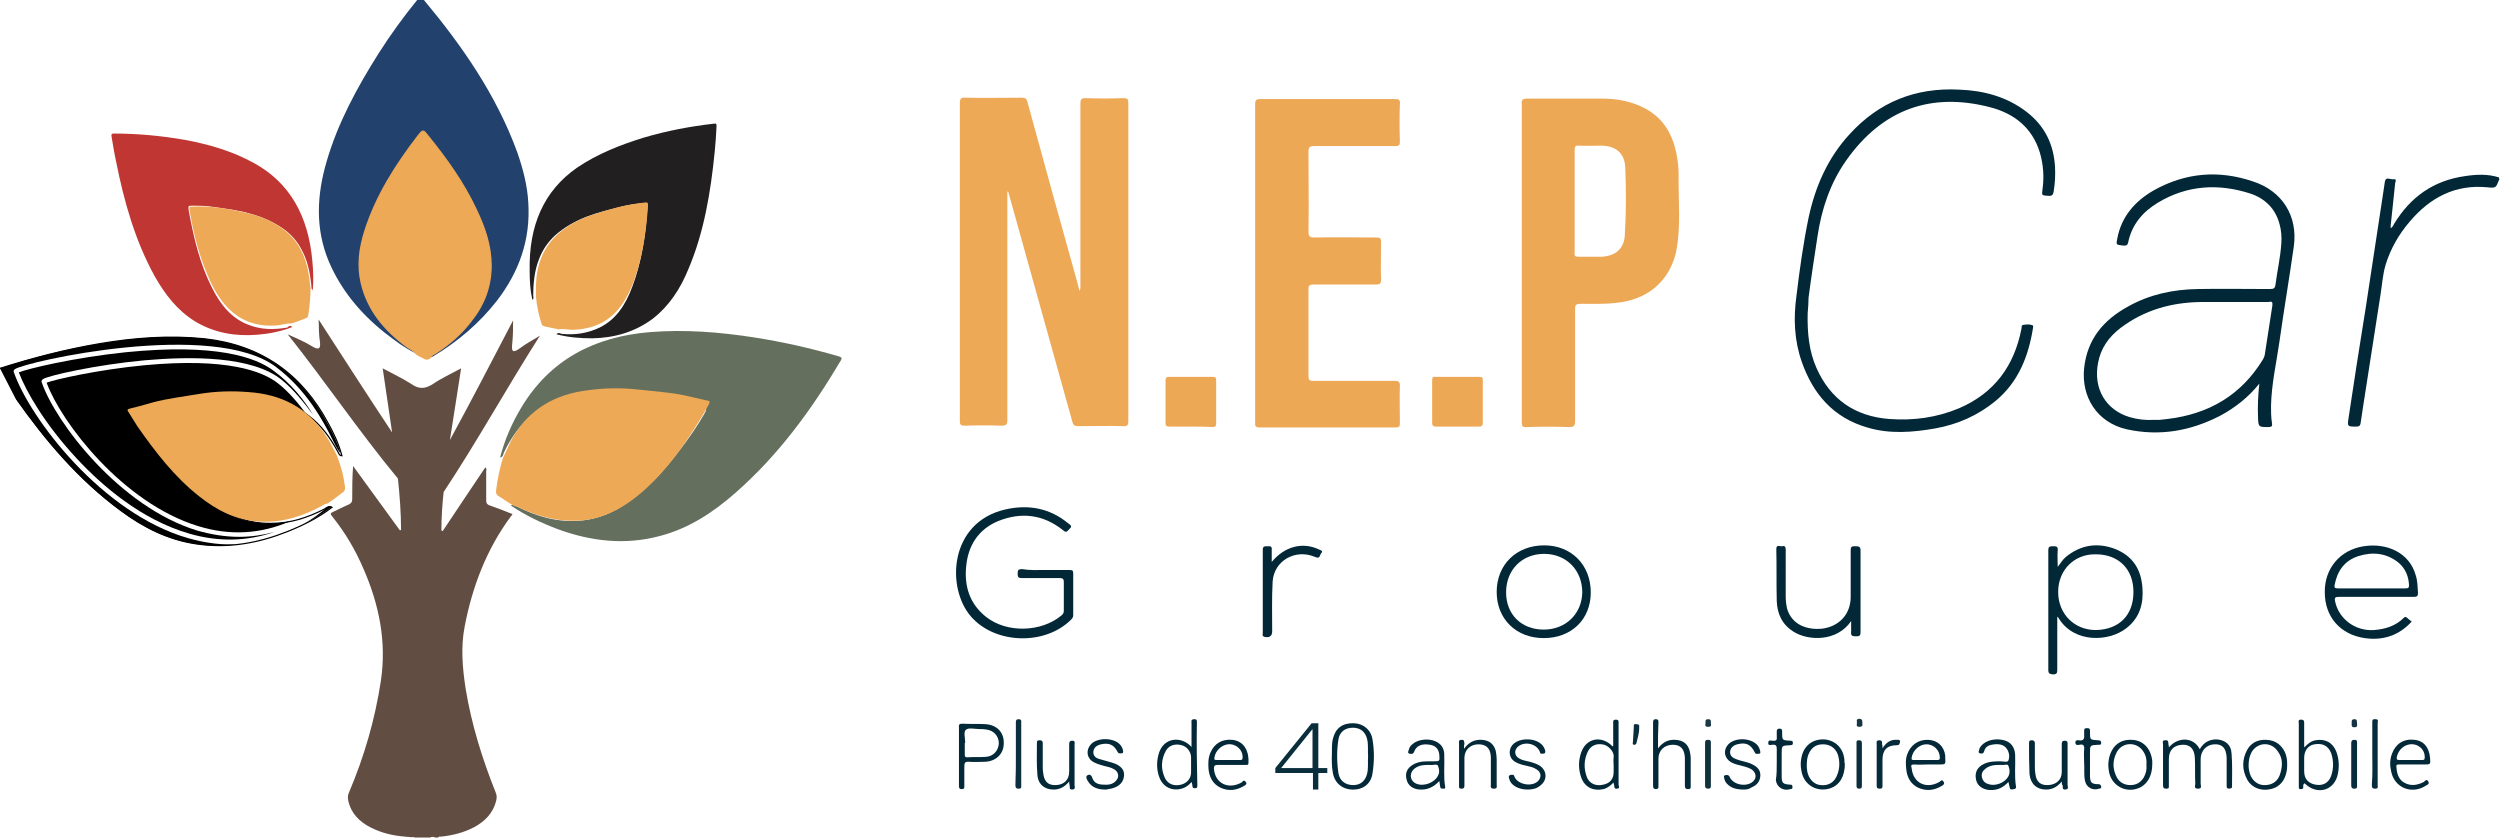 <?xml version="1.0" encoding="utf-8"?>
<!-- Generator: Adobe Illustrator 28.2.0, SVG Export Plug-In . SVG Version: 6.00 Build 0)  -->
<svg version="1.1" id="Calque_1" xmlns="http://www.w3.org/2000/svg" xmlns:xlink="http://www.w3.org/1999/xlink" x="0px" y="0px"
	 viewBox="0 0 557.9 187.2" style="enable-background:new 0 0 557.9 187.2;" xml:space="preserve">
<style type="text/css">
	.st0{fill:#624D42;}
	.st1{fill:none;stroke:#000000;stroke-width:0.273;stroke-miterlimit:10;}
	.st2{fill:#22426D;}
	.st3{fill:#656F5E;}
	.st4{fill:#EDA956;}
	.st5{fill:none;stroke:#EDA956;stroke-width:0.273;stroke-miterlimit:10;}
	.st6{fill:#C03633;}
	.st7{fill:#221F20;}
	.st8{fill:#022838;}
	.st9{fill:#EDA856;}
	.st10{fill:#032838;}
	.st11{fill:#0D2E3D;}
	.st12{fill:#072C3B;}
	.st13{fill:#062B3A;}
	.st14{fill:#11313D;}
	.st15{fill:#0A2E3B;}
	.st16{fill:#153443;}
	.st17{fill:#173642;}
	.st18{fill:#1A3845;}
</style>
<path class="st0" d="M134.2,60.8"/>
<path class="st1" d="M0,82.2c7.3-2.3,14.6-4.2,22.2-5.5c7.7-1.3,15.5-1.9,23.4-1.1c12.8,1.4,21.8,8,27.6,18.8
	c1.3,2.3,2.4,4.7,3.1,7.3c-0.6,0-0.7-0.6-0.9-0.9c-1.7-3.1-3.7-5.9-6.5-8c-2.3-1.7-4.9-3-7.7-3.6c-3.8-0.8-7.7-0.9-11.6-0.6
	c-3.9,0.3-7.8,1.2-11.6,1.9c-2.4,0.4-4.7,1.2-7,1.9c-1.1,0.3-1.1,0.5-0.5,1.4c4.2,6.4,8.9,12.4,15.1,17.3c4.3,3.4,9.1,5.8,14.9,5.7
	c4.3,0,8.2-1.3,11.9-3.2c0.5-0.3,1-0.8,1.7-0.4c-3,2.3-6.4,4-9.9,5.4c-6.5,2.6-13.2,3.8-20.2,2.8c-6.4-0.9-11.9-3.7-16.9-7.4
	c-9.4-6.9-16.8-15.7-23.4-25"/>
<path class="st2" d="M94.6,0c8.6,10.3,16.2,21.3,20.8,33.9c1.3,3.7,2.3,7.5,2.5,11.4c0.5,8.1-2,15.3-7,21.8
	c-3.9,5-8.7,9.1-14.2,12.4c-0.2,0.1-0.5,0.2-0.7,0.3c-0.1-0.8,0.7-0.9,1.1-1.2c3.7-2.4,6.8-5.3,9.1-9c3.2-5.1,3.7-10.4,2.2-16.1
	c-1.7-6.2-4.9-11.7-8.6-17c-1.5-2.2-3.1-4.3-4.9-6.4c-0.5-0.5-0.7-0.6-1.2,0c-5.1,6.6-9.6,13.6-12.1,21.5c-1.5,4.7-1.8,9.4,0,14.1
	c1.4,3.7,3.8,6.8,6.9,9.5c1.2,1,2.4,2,3.7,2.8c0.3,0.2,0.7,0.3,0.5,0.8c-2.5-1.2-4.7-2.9-6.9-4.6c-5.4-4.3-9.7-9.5-12.4-15.8
	c-3.1-7.4-2.7-14.9-0.5-22.4c2.5-8.6,6.8-16.5,11.6-24.1c2.6-4.1,5.5-8.1,8.6-11.9"/>
<path class="st3" d="M111.6,102.1c1-3.9,2.6-7.6,4.7-11.1c6.4-10.7,16.3-15.9,28.9-16.9c7.7-0.6,15.4,0,23.1,1.2
	c6.4,1,12.6,2.4,18.8,4.2c0.7,0.2,0.9,0.4,0.5,1c-6.4,10.8-13.8,21-23.5,29.5c-4.9,4.3-10.3,7.9-16.8,9.6
	c-7.8,2.1-15.4,1.2-22.8-1.5c-3.7-1.4-7.3-3.1-10.5-5.3c0.5-0.3,0.9,0,1.3,0.2c3,1.5,6.2,2.7,9.6,3.1c5,0.6,9.6-0.4,13.8-3.1
	c5.3-3.3,9.4-7.8,13.1-12.7c2-2.6,3.8-5.2,5.4-8c0.6-1.1,0.6-1.1-0.7-1.5c-4.1-1.2-8.4-1.9-12.6-2.5c-3.6-0.5-7.2-0.8-10.8-0.6
	c-5.1,0.2-9.9,1.4-14,4.6c-3,2.4-5.1,5.4-6.7,8.8C112.3,101.4,112.3,102,111.6,102.1"/>
<path class="st4" d="M92.8,78.9c-0.5-0.7-1.3-1-2-1.5c-5-3.7-8.8-8.2-10.2-14.3c-0.9-3.9-0.4-7.7,0.8-11.5
	c2.5-7.9,6.9-14.8,11.9-21.3c1.1-1.4,1.1-1.4,2.2,0c4.2,5.2,8,10.5,10.8,16.5c1.9,4,3.3,8,3.3,12.5c0,4.7-1.6,8.8-4.5,12.4
	c-2.2,2.9-4.9,5.2-8,7.2c-0.3,0.2-0.8,0.3-1,0.8c-0.5,0.6-1.1,0.5-1.7,0.1C93.8,79.5,93.3,79.3,92.8,78.9"/>
<path class="st5" d="M92.8,78.9c-0.5-0.7-1.3-1-2-1.5c-5-3.7-8.8-8.2-10.2-14.3c-0.9-3.9-0.4-7.7,0.8-11.5
	c2.5-7.9,6.9-14.8,11.9-21.3c1.1-1.4,1.1-1.4,2.2,0c4.2,5.2,8,10.5,10.8,16.5c1.9,4,3.3,8,3.3,12.5c0,4.7-1.6,8.8-4.5,12.4
	c-2.2,2.9-4.9,5.2-8,7.2c-0.3,0.2-0.8,0.3-1,0.8c-0.5,0.6-1.1,0.5-1.7,0.1C93.8,79.5,93.3,79.3,92.8,78.9z"/>
<path class="st4" d="M112.2,102.3c0.8-1.6,1.4-3.2,2.3-4.8c3.7-6.2,9.3-9.5,16.6-10.4c3.6-0.5,7.3-0.6,11-0.2
	c3.5,0.4,7.1,0.6,10.5,1.3c1.8,0.4,3.5,0.8,5.3,1.2c0.7,0.1,0.4,0.5,0.3,0.8c-0.6,1.1-1.2,2.2-1.9,3.3c-3.6,5.9-7.6,11.6-13,16.3
	c-3.8,3.3-8,5.7-13.1,6.3c-5.1,0.5-9.8-0.7-14.3-2.8c-0.3-0.2-0.6-0.4-1-0.3c-1.3-0.7-2.5-1.6-3.8-2.4c-0.4-0.3-0.4-0.6-0.4-1.1
	C111,107,111.5,104.6,112.2,102.3"/>
<path class="st6" d="M65.2,73c-2.6,1-5.2,1.5-7.8,1.7c-4.9,0.4-9.6-0.4-13.9-3c-3.9-2.4-6.7-6-9-10.1c-4.3-7.8-6.8-16.5-8.6-25.6
	c-0.4-1.8-0.7-3.7-1-5.5c-0.1-0.5,0-0.7,0.5-0.7c5.3,0,10.6,0.5,15.8,1.4c5.4,1,10.6,2.5,15.5,5.2c8,4.4,12.1,11.8,13,21.8
	c0.2,2.1,0.3,4.3,0.1,6.5c-0.4-0.2-0.3-0.6-0.3-0.9c-0.3-2.8-0.8-5.5-2.1-7.9c-1-2-2.4-3.6-4.1-4.8c-2.3-1.6-4.8-2.7-7.4-3.4
	c-2.6-0.8-5.4-1.1-8.1-1.5c-1.7-0.3-3.4-0.3-5-0.3c-0.8,0-0.8,0.1-0.7,1c1.1,6.1,2.5,12,5.2,17.3c1.9,3.8,4.4,6.9,8.2,8.3
	c2.8,1.1,5.6,1.1,8.6,0.6C64.4,72.8,64.9,72.5,65.2,73"/>
<path class="st4" d="M65,72.2c-1-0.1-2,0.3-3,0.4c-4.6,0.4-8.6-0.9-11.8-4.6c-1.7-2-3-4.4-4-6.9c-1.9-4.5-3.1-9.3-3.9-14.2
	c-0.1-0.6-0.1-0.8,0.6-0.8C47,45.9,51,46.6,55,47.5c3,0.7,5.8,1.8,8.3,3.7c3.3,2.5,5.1,6.2,5.7,10.7c0.1,0.8,0.2,1.6,0.3,2.4
	c0,2-0.2,4-0.5,6c-0.1,0.4-0.2,0.6-0.5,0.7C67.2,71.4,66.1,71.9,65,72.2"/>
<path class="st7" d="M124.2,74.6c2.7,0.7,5.3,0.9,8,0.9c4.9-0.1,9.5-1.4,13.5-4.4c3.6-2.8,6.1-6.6,7.9-11c3.5-8.2,5-17.2,5.9-26.3
	c0.2-1.8,0.3-3.7,0.4-5.6c0-0.5,0-0.7-0.6-0.6c-5.3,0.6-10.5,1.6-15.6,3.1c-5.2,1.6-10.3,3.6-14.9,6.7c-7.5,5.2-10.8,13-10.6,23
	c0,2.2,0.1,4.3,0.6,6.5c0.4-0.2,0.2-0.6,0.2-1c0-2.8,0.3-5.6,1.3-8.1c0.8-2.1,2-3.8,3.5-5.2c2.1-1.9,4.5-3.2,7-4.2
	c2.6-1,5.2-1.6,7.9-2.3c1.6-0.4,3.3-0.6,5-0.8c0.8-0.1,0.8,0,0.8,0.9c-0.4,6.2-1.3,12.2-3.4,17.8c-1.5,4-3.6,7.3-7.3,9.1
	c-2.7,1.3-5.5,1.7-8.5,1.4C125,74.4,124.5,74.1,124.2,74.6"/>
<path class="st4" d="M124.7,73.5c1-0.2,2,0.1,3,0.1c4.6-0.1,8.5-1.8,11.2-5.8c1.5-2.2,2.5-4.7,3.3-7.3c1.4-4.7,2.1-9.6,2.4-14.6
	c0-0.6,0-0.8-0.7-0.7c-4.1,0.4-8,1.5-11.9,2.8c-2.9,1-5.6,2.4-7.9,4.6c-3,2.9-4.4,6.7-4.5,11.2c0,0.8,0,1.6,0,2.4
	c0.2,2,0.6,4,1.2,5.9c0.1,0.3,0.2,0.6,0.6,0.7C122.4,73,123.5,73.3,124.7,73.5"/>
<path class="st0" d="M113.8,114.5c-1.5-0.6-3-1.2-4.5-1.7c-0.6-0.2-0.8-0.5-0.8-1.1c0-2.2,0-4.3,0-6.5c0-0.3,0.2-0.6-0.2-0.9
	c-3.2,4.8-6.4,9.5-9.5,14.2c-0.1,0-0.2-0.1-0.3-0.1c0-2.9,0.2-5.8,0.5-8.6c7.5-11.3,14.1-23.3,21.5-34.9c-1.6,1-3,1.7-4.6,2.9
	c-1.4,1-1.8,0.7-1.6-1c0.2-1.9,0.2-3.5,0.2-5.3c-4.7,9-9.3,17.9-14.1,26.7c0.8-5.3,1.7-10.6,2.5-16c-2.2,1.2-4.4,2.2-6.3,3.5
	c-1.7,1.1-3.1,1.2-4.8,0c-2-1.3-4.2-2.3-6.4-3.5c0.7,4.8,1.4,9.6,2.1,14.3C82,88.2,76.6,79.8,71.1,71.3c0.1,1.7,0,3.2,0.3,5
	c0.2,1.6-0.3,1.9-1.9,0.9c-1.8-1.1-3.4-1.7-5.3-2.6c8.5,10.7,16,21.8,24.6,32.2c0.4,3.8,0.7,7.7,0.7,11.5c-0.1,0-0.2,0-0.3,0
	c-3.5-4.8-6.9-9.5-10.4-14.3c-0.2,2.5-0.2,5-0.2,7.4c0,0.6-0.2,0.9-0.8,1.2c-1.2,0.5-2.3,1.1-3.4,1.6c-0.6,0.3-0.8,0.4-0.3,1
	c2.9,3.6,5.2,7.5,7,11.7c3.5,8,5.2,16.3,3.9,25c-1.3,8.6-3.7,16.9-7.1,24.9c-0.3,0.6-0.3,1.2-0.2,1.8c0.6,2.9,2.5,4.8,5.1,6.1
	c2.4,1.2,4.9,1.8,7.6,2c0.3,0.1,0.7,0,1,0.1c0.4,0.1,0.8-0.1,1.2,0.1H96c0.4-0.2,0.7-0.2,1.1,0h0.7c0.1-0.3,0.4-0.2,0.7-0.2
	c2.6-0.3,5-0.9,7.3-2.1c2.4-1.3,4.2-3.1,4.9-5.8c0.2-0.7,0.2-1.3-0.1-2c-3-7.5-5.4-15.2-6.7-23.2c-0.7-4.6-1.1-9.2-0.2-13.8
	c1.7-8.9,4.9-17.3,10.4-24.7C114.5,114.8,114.4,114.7,113.8,114.5z"/>
<path class="st8" d="M557.9,40c-0.1,0-0.1,0.1-0.2,0.1c-0.7,1.8-0.7,1.9-2.6,1.7c-7.2-0.7-12.8,2.3-17.3,7.6
	c-2.5,2.9-4.3,6.1-5.4,9.6c-0.7,2.3-0.8,4.6-1.2,7c-1.3,8.1-2.5,16.3-3.8,24.4c-0.2,1.3-0.4,2.7-0.6,4c-0.1,0.6-0.3,0.8-1,0.8
	c-1.9,0-2,0-1.7-1.9c1.2-8.1,2.5-16.3,3.8-24.4c1.2-8.1,2.5-16.2,3.7-24.3c0.2-1.3,0.4-2.7,0.6-4c0.2-1.3,1.2-0.5,1.9-0.6
	c0.8-0.1,0.5,0.5,0.4,0.9c-0.3,3.2-0.7,6.4-1,9.5c0,0.1,0,0.3,0,0.5c0.5-0.2,0.6-0.7,0.8-1c3.6-5.9,8.7-9.6,15.8-10.6
	c2.6-0.4,5.1-0.5,7.6,0.3V40z"/>
<path class="st4" d="M240.9,64.9c0.3-0.5,0.2-0.9,0.2-1.3c0-13.5,0-27,0-40.5c0-0.9,0.2-1.2,1.2-1.2c2.8,0.1,5.6,0.1,8.4,0
	c0.9,0,1.1,0.2,1.1,1.1c0,14,0,28.1,0,42.1c0,9.6,0,19.3,0,28.9c0,0.9-0.3,1.2-1.2,1.1c-3.3-0.1-6.6,0-10,0c-0.8,0-1.1-0.2-1.3-1
	c-4.7-16.9-9.4-33.8-14.1-50.6c-0.1-0.3-0.1-0.6-0.4-0.8c0,0.5,0,1,0,1.4c0,16.5,0,33.1,0,49.6c0,1.1-0.3,1.3-1.4,1.3
	c-2.7-0.1-5.4-0.1-8.1,0c-0.9,0-1.1-0.2-1.1-1.1c0-9.5,0-19,0-28.6c0-14.1,0-28.2,0-42.3c0-1,0.3-1.3,1.3-1.2c4.2,0.1,8.4,0,12.5,0
	c0.8,0,1.1,0.2,1.3,1c3.7,13.6,7.5,27.3,11.3,40.9C240.7,64.2,240.8,64.5,240.9,64.9"/>
<path class="st9" d="M280.1,58.6c0-11.8,0-23.6,0-35.4c0-0.9,0.3-1.1,1.2-1.1c10,0,20,0,30,0c0.9,0,1.2,0.2,1.1,1.1
	c-0.1,2.8-0.1,5.6,0,8.4c0,0.8-0.2,1-1,1c-6,0-12.1,0-18.1,0c-1.1,0-1.3,0.3-1.3,1.3c0,5.9,0.1,11.9,0,17.8c0,1.1,0.3,1.3,1.4,1.3
	c4.6-0.1,9.2,0,13.8,0c0.8,0,1,0.2,1,1c0,2.8-0.1,5.6,0,8.4c0,0.9-0.3,1.1-1.2,1.1c-4.6,0-9.3,0-13.9,0c-0.9,0-1.1,0.2-1.1,1.1
	c0,6.4,0,12.9,0,19.3c0,0.9,0.2,1.1,1.1,1.1c6.1,0,12.1,0,18.2,0c0.8,0,1.1,0.2,1.1,1c-0.1,2.8,0,5.7,0,8.5c0,0.7-0.2,0.9-1,0.9
	c-10.1,0-20.2,0-30.3,0c-1.1,0-1-0.5-1-1.2C280.1,82.2,280.1,70.4,280.1,58.6"/>
<path class="st8" d="M403.4,69.9c-0.1,4.4,0.3,8.5,2,12.3c3.1,6.9,8.5,10.7,16.2,11.3c5.4,0.4,10.6-0.3,15.6-2.4
	c7.9-3.4,12.3-9.5,13.9-17.7c0.1-0.3-0.1-0.8,0.4-0.9c0.7-0.1,1.4-0.2,2.1,0.1c0.2,0.1,0.1,0.3,0.1,0.5c-1,6.3-3.2,12.1-8.4,16.4
	c-3.9,3.2-8.4,5.2-13.4,6.1c-5.1,0.9-10.2,1.3-15.2-0.2c-7.6-2.2-12.1-7.5-14.6-14.6c-1.7-4.8-1.9-9.8-1.2-14.8
	c0.7-5.8,1.5-11.6,2.7-17.4c1.5-7,4.3-13.4,9.2-18.7c6.5-7.1,14.6-10.4,24.4-9.9c5.5,0.2,10.7,1.6,15.1,5c4,3.1,6,7.2,6.3,12.2
	c0.1,1.8,0,3.7-0.3,5.5c-0.1,0.7-0.3,1.1-1.2,1c-1.4-0.1-1.5,0-1.3-1.4c0.4-2.8,0.2-5.6-0.6-8.3c-1.7-5.5-5.7-8.7-11.2-10.1
	c-12.9-3.3-23.8,0.3-32,11.9c-3.6,5.1-5.5,10.9-6.4,16.9c-0.7,4.6-1.4,9.1-2,13.7C403.6,67.5,403.5,68.8,403.4,69.9"/>
<path class="st8" d="M233.3,127.2c1.8,0,3.6,0,5.4,0c0.7,0,0.8,0.2,0.8,0.8c0,3.1,0,6.1,0,9.2c0,0.4-0.1,0.7-0.4,1
	c-5.8,5.9-17,5.6-22.4-0.6c-5.6-6.4-4.9-21,7.6-23.9c5.2-1.2,10-0.3,14.1,3.1c0.4,0.3,1,0.6,0.3,1.2c-0.5,0.4-0.6,1.1-1.5,0.3
	c-4.4-3.5-9.3-4.1-14.5-2c-4.5,1.9-6.7,5.6-7.1,10.2c-0.4,4.4,0.8,8.3,4.5,11.2c4.6,3.6,12.2,3.4,16.7-0.3c0.4-0.3,0.6-0.6,0.6-1.1
	c0-2.1,0-4.2,0-6.4c0-0.8-0.3-0.9-1-0.9c-2.8,0-5.6,0-8.4,0c-0.9,0-0.9-0.4-0.9-1.1c0-0.7,0.2-0.9,1-0.9
	C229.8,127.3,231.5,127.2,233.3,127.2"/>
<path class="st9" d="M325.3,95.2c-1.6,0-3.2,0-4.8,0c-0.7,0-0.9-0.2-0.9-0.9c0-3.1,0-6.3,0-9.4c0-0.6,0.1-0.9,0.8-0.8
	c3.2,0,6.5,0,9.7,0c0.7,0,0.8,0.2,0.8,0.8c0,3.1,0,6.3,0,9.4c0,0.8-0.3,0.9-1,0.9C328.5,95.2,326.9,95.2,325.3,95.2"/>
<path class="st9" d="M265.8,95.2c-1.6,0-3.2,0-4.8,0c-0.6,0-0.9-0.1-0.9-0.8c0-3.2,0-6.3,0-9.5c0-0.6,0.2-0.8,0.8-0.8
	c3.2,0,6.5,0,9.7,0c0.7,0,0.8,0.2,0.8,0.9c0,3.2,0,6.3,0,9.5c0,0.6-0.2,0.8-0.8,0.8C269.1,95.2,267.4,95.2,265.8,95.2"/>
<path class="st8" d="M413.1,138.6c-3.2,4.7-9.6,4.4-12.8,2.4c-2.6-1.6-3.7-4-3.8-6.9c-0.1-3.9,0-7.7-0.1-11.6c0-1.1,0.9-0.5,1.3-0.6
	c0.6-0.2,0.8,0.2,0.8,0.7c0,3.5,0,7,0,10.5c0,0.9,0.1,1.8,0.3,2.7c1.1,3.8,4.7,4.8,7.8,4.5c3.9-0.5,6.4-3.3,6.4-7.1
	c0-3.5,0-7,0-10.4c0-0.9,0.3-0.9,1.1-0.9c0.7,0,1.1,0.1,1.1,0.9c0,6.1,0,12.2,0,18.3c0,0.9-0.4,0.9-1.1,0.9c-0.8,0-1.1-0.2-1-1
	C413.1,140.5,413.1,139.7,413.1,138.6"/>
<path class="st8" d="M283.8,125.4c2.9-3.5,6.9-4.5,10.5-2.8c0.4,0.2,1.1,0.3,0.5,0.9c-0.3,0.4-0.2,1.3-1.3,0.8
	c-4.4-1.9-9.2,0.8-9.5,5.5c-0.2,3.7-0.1,7.4-0.1,11.1c0,1.1-0.7,1.5-1.8,1.2c-0.5-0.2-0.3-0.6-0.3-0.9c0-3.9,0-7.9,0-11.8
	c0-2.2,0-4.4,0-6.7c0-0.8,0.4-0.8,1-0.8c0.6,0,1.1-0.1,1,0.8C283.8,123.6,283.8,124.4,283.8,125.4"/>
<path class="st10" d="M484,166.8c2-2.4,5.5-2.4,6.9,0.4c0.8-1.4,2-2.2,3.7-2.2c1.9,0.1,3.3,1.1,3.4,3.2c0.2,2.4,0.1,4.9,0.1,7.3
	c0,0.5-0.3,0.4-0.6,0.5c-0.5,0-0.6-0.2-0.6-0.6c0-1.6,0-3.1,0-4.7c0-0.5,0-1,0-1.6c-0.1-2.2-1-3.1-2.8-3c-1.7,0.1-3,1.4-3,3.3
	c0,1.8,0,3.7,0,5.5c0,0.4,0.4,1.1-0.6,1.1c-1,0-0.6-0.7-0.6-1.1c-0.1-1.9,0-3.9-0.1-5.8c-0.1-2-1.1-3-2.8-2.9c-1.9,0.1-3,1.2-3,3.2
	c0,2,0,4,0,5.9c0,0.4,0.1,0.7-0.6,0.7c-0.6,0-0.7-0.3-0.7-0.8c0-3,0-6,0-9.1c0-0.4-0.3-0.9,0.5-0.9c0.7-0.1,0.7,0.4,0.7,0.9
	C484,166.3,484,166.5,484,166.8"/>
<path class="st10" d="M370,167c1.1-1.4,2.3-2,3.9-1.9c1.7,0.1,2.8,0.9,3.2,2.6c0.1,0.5,0.2,1,0.2,1.4c0,2,0,4.1,0,6.2
	c0,0.4,0.1,0.8-0.6,0.8c-0.6,0-0.7-0.3-0.7-0.8c0-1.7,0-3.4,0-5.1c0-0.4,0-0.8,0-1.1c-0.1-2-1-2.9-2.7-2.9c-1.9,0-3.2,1.3-3.2,3.1
	c0,2,0,4,0,6c0,0.4,0.1,0.7-0.5,0.8c-0.6,0-0.7-0.3-0.7-0.8c0-4.7,0-9.3,0-14c0-0.4,0-0.8,0.6-0.8c0.7,0,0.6,0.5,0.6,0.8
	C370,163.1,370,164.9,370,167"/>
<path class="st10" d="M238.6,174.4c-1,1.2-2.1,1.8-3.5,1.8c-2,0-3.5-1.2-3.6-3.4c-0.2-2.4-0.1-4.7-0.1-7.1c0-0.5,0.3-0.5,0.7-0.5
	c0.5,0,0.6,0.3,0.6,0.7c0,1.7,0,3.4,0,5.1c0,0.5,0,1,0.1,1.5c0.2,1.9,1.1,2.8,2.9,2.7c1.8-0.1,2.9-1.2,2.9-3c0-2,0-4,0-6
	c0-0.5,0-0.9,0.7-0.9c0.7,0,0.5,0.5,0.5,0.9c0,3,0,6,0,9c0,0.4,0.3,0.9-0.5,1c-0.8,0-0.5-0.6-0.6-0.9
	C238.6,174.9,238.6,174.8,238.6,174.4"/>
<path class="st10" d="M389.2,176.2c-1.6,0-2.9-0.3-3.8-1.3c-0.3-0.3-0.5-0.7-0.6-1.1c0-0.3-0.3-0.7,0.2-0.8c0.4-0.1,0.8-0.1,1,0.4
	c0.8,1.8,3.8,2.3,5.2,1c0.9-0.8,0.7-2-0.3-2.7c-0.7-0.4-1.4-0.6-2.2-0.8c-0.8-0.2-1.7-0.4-2.4-0.8c-1.5-0.9-1.8-2.6-0.7-3.9
	c1.5-1.7,5.1-1.6,6.6,0.1c0.3,0.4,0.5,0.8,0.6,1.3c0,0.2,0.2,0.6-0.3,0.6c-0.3,0-0.7,0.2-0.9-0.3c-0.9-1.8-2-2.3-3.9-1.8
	c-0.8,0.2-1.5,0.7-1.6,1.6c-0.1,0.9,0.5,1.4,1.3,1.7c1.2,0.5,2.6,0.6,3.7,1.2c1.4,0.7,1.9,1.6,1.7,2.9c-0.2,1.1-0.9,1.8-1.9,2.2
	C390.4,176.1,389.7,176.2,389.2,176.2"/>
<path class="st10" d="M246.7,176.2c-1.6,0-3.1-0.4-4-2c-0.2-0.4-0.5-0.9,0-1.2c0.5-0.3,0.9,0,1.1,0.7c0.4,1.1,1.4,1.4,2.5,1.4
	c1.2,0.1,2.3-0.1,3-1.2c0.5-0.8,0.2-1.8-0.8-2.3c-0.7-0.4-1.5-0.5-2.2-0.7c-0.7-0.2-1.4-0.4-2-0.7c-2-0.9-2.1-3.2-0.4-4.5
	c1.6-1.1,4.5-1,5.9,0.3c0.4,0.4,0.7,0.9,0.8,1.4c0,0.2,0.2,0.6-0.2,0.7c-0.3,0-0.7,0.2-1-0.3c-0.8-1.6-1.9-2.1-3.7-1.7
	c-0.9,0.2-1.6,0.7-1.7,1.6c-0.1,0.9,0.5,1.5,1.4,1.7c0.9,0.3,1.9,0.5,2.8,0.8c2,0.6,2.9,1.7,2.6,3.2c-0.2,1.5-1.6,2.5-3.5,2.7
	C247.1,176.2,246.9,176.2,246.7,176.2"/>
<path class="st10" d="M340.9,176.2c-2.1,0-3.8-1-4.1-2.4c-0.1-0.3-0.2-0.6,0.1-0.8c0.2-0.1,0.5-0.1,0.7-0.1c0.3,0,0.3,0.3,0.4,0.5
	c0.8,1.8,4.2,2.3,5.4,0.7c0.6-0.8,0.5-1.8-0.5-2.4c-0.7-0.5-1.4-0.6-2.2-0.8c-0.9-0.2-1.8-0.4-2.6-0.9c-1-0.6-1.4-1.7-1.1-2.8
	c0.4-1.4,2-2.3,4.1-2.2c1.9,0.1,3.3,1,3.7,2.4c0.2,0.8-0.2,0.8-0.8,0.8c-0.3,0-0.3-0.2-0.4-0.5c-0.7-1.7-3.2-2.3-4.7-1.2
	c-1.1,0.8-1,2.2,0.2,2.8c0.7,0.4,1.5,0.5,2.3,0.7c0.7,0.2,1.4,0.4,2.1,0.8c1.8,1.1,1.9,3.4,0.1,4.6
	C342.9,176,341.9,176.2,340.9,176.2"/>
<path class="st10" d="M460.1,174.4c-1,1.2-2.1,1.8-3.5,1.8c-2.1,0-3.5-1.3-3.7-3.5c-0.1-2.3-0.1-4.5-0.1-6.8c0-0.4,0-0.7,0.6-0.7
	c0.5,0,0.7,0.2,0.7,0.7c0,1.7,0,3.3,0,5c0,0.6,0,1.1,0.1,1.7c0.2,1.9,1.2,2.7,2.9,2.6c1.8-0.1,3-1.2,3-2.9c0-2,0-4.1,0-6.1
	c0-0.5,0-0.9,0.7-0.9c0.7,0,0.6,0.5,0.6,0.9c0,3,0,6,0,9c0,0.3,0.4,0.9-0.5,1c-0.8,0-0.5-0.5-0.6-0.9
	C460.1,175,460.1,174.8,460.1,174.4"/>
<path class="st10" d="M326.7,167.1c1.1-1.5,2.4-2.1,4-2c1.7,0.1,2.7,1,3.1,2.5c0.1,0.6,0.2,1.2,0.2,1.8c0,1.9,0,3.8,0,5.7
	c0,0.4,0.2,0.9-0.6,0.9c-0.9,0-0.7-0.5-0.7-1c0-1.7,0-3.4,0-5.1c0-0.3,0-0.7,0-1c-0.1-1.9-1-2.8-2.8-2.8c-1.8,0-3.1,1.3-3.1,3
	c0,2,0,4.1,0,6.1c0,0.5,0,0.8-0.7,0.8c-0.6,0-0.5-0.4-0.5-0.8c0-3.1,0-6.1,0-9.2c0-0.4-0.2-0.9,0.6-0.9c0.7,0,0.5,0.5,0.6,0.9
	C326.7,166.3,326.7,166.5,326.7,167.1"/>
<path class="st10" d="M465.1,170.4c0-1.2-0.1-2.2,0-3.2c0.1-0.8-0.2-1.2-1-1c-0.3,0-0.7,0.2-0.9-0.2c-0.2-0.6,0.1-0.9,0.7-0.8
	c1,0.2,1.3-0.3,1.2-1.2c0-0.3,0-0.7,0-1c0-0.5,0.3-0.5,0.7-0.5c0.4,0,0.6,0.1,0.6,0.5c0,0.1,0,0.3,0,0.4c0,1.7,0,1.7,1.8,1.8
	c0.4,0,0.7,0.1,0.7,0.6c0,0.5-0.4,0.4-0.7,0.4c-1.8,0.1-1.8,0.1-1.8,1.8c0,1.7,0,3.3,0,5c0,1.6,0.3,2,1.9,2c0.4,0,0.5,0.2,0.6,0.5
	c0.1,0.4-0.2,0.5-0.5,0.5c-1.4,0.5-2.8-0.3-3.1-1.7C465,173,465.2,171.6,465.1,170.4"/>
<path class="st10" d="M396.5,170.3c0-1,0-2.1,0-3.1c0-0.7-0.1-1.1-1-1c-0.3,0-0.9,0.3-0.9-0.4c0-0.8,0.6-0.5,1-0.5
	c0.8,0.1,1-0.2,0.9-0.9c0-0.4,0-0.8,0-1.2c0-0.4,0.2-0.6,0.6-0.6c0.5,0,0.6,0.2,0.6,0.6c0,0.1,0,0.1,0,0.2c0,1.8,0,1.8,1.8,1.9
	c0.3,0,0.6,0,0.6,0.5c0,0.5-0.3,0.5-0.7,0.5c-1.8,0.1-1.8,0.1-1.8,1.8c0,1.7,0,3.4,0,5.1c0,1.6,0.3,1.8,1.9,1.9
	c0.4,0,0.5,0.1,0.5,0.5c0.1,0.4-0.2,0.5-0.5,0.5c-1.5,0.5-3-0.4-3.2-2C396.5,172.8,396.5,171.6,396.5,170.3L396.5,170.3z"/>
<path class="st11" d="M226.7,168.2c0-2.3,0-4.6,0-6.9c0-0.4,0-0.8,0.6-0.8c0.7,0,0.6,0.4,0.6,0.8c0,4.7,0,9.3,0,14
	c0,0.4,0.1,0.7-0.6,0.7c-0.6,0-0.7-0.3-0.7-0.8C226.7,172.9,226.7,170.5,226.7,168.2"/>
<path class="st12" d="M529.4,168.2c0-2.3,0-4.5,0-6.8c0-0.5-0.1-1,0.7-0.9c0.8,0,0.5,0.5,0.5,0.9c0,4.6,0,9.2,0,13.8
	c0,0.4,0.2,0.8-0.6,0.8c-0.7,0-0.7-0.4-0.7-0.9C529.5,172.8,529.4,170.5,529.4,168.2"/>
<path class="st13" d="M420.1,167c0.8-1.3,1.8-2,3.2-1.9c0.3,0,0.8-0.1,0.7,0.5c-0.1,0.4-0.1,0.7-0.7,0.7c-2.2,0-3.2,1.1-3.2,3.2
	c0,1.9,0,3.9,0,5.8c0,0.4,0,0.7-0.6,0.7c-0.6,0-0.7-0.2-0.7-0.7c0-3.1,0-6.1,0-9.2c0-0.4-0.2-0.9,0.6-0.9c0.7,0,0.6,0.5,0.6,0.9
	C420.1,166.3,420.1,166.6,420.1,167"/>
<path class="st14" d="M381.8,170.6c0,1.6,0,3.1,0,4.7c0,0.4,0,0.7-0.6,0.7c-0.5,0-0.7-0.2-0.7-0.7c0-3.1,0-6.2,0-9.4
	c0-0.5,0-0.8,0.7-0.8c0.6,0,0.6,0.3,0.6,0.7C381.8,167.5,381.8,169.1,381.8,170.6"/>
<path class="st15" d="M414.3,170.7c0-1.6,0-3.1,0-4.7c0-0.4-0.1-0.8,0.5-0.8c0.6,0,0.7,0.2,0.7,0.7c0,3.1,0,6.2,0,9.4
	c0,0.5-0.1,0.7-0.6,0.7c-0.5,0-0.6-0.2-0.6-0.7C414.3,173.8,414.3,172.2,414.3,170.7"/>
<path class="st12" d="M526,170.6c0,1.5,0,3.1,0,4.6c0,0.4,0.1,0.8-0.6,0.8c-0.6,0-0.7-0.3-0.7-0.8c0-3.1,0-6.2,0-9.3
	c0-0.5,0.1-0.8,0.7-0.8c0.7,0,0.6,0.4,0.6,0.8C526,167.6,526,169.1,526,170.6"/>
<path class="st15" d="M365.8,162.5c0,1.3-0.4,2.3-0.6,3.3c-0.1,0.3-0.2,0.4-0.5,0.4c-0.5,0-0.3-0.4-0.3-0.6c0.1-1.1,0.1-2.2,0.2-3.3
	c0-0.4-0.1-0.8,0.5-0.7c0.6,0,0.8,0.2,0.7,0.7C365.8,162.4,365.8,162.6,365.8,162.5"/>
<path class="st16" d="M526,161.4c0,0.4,0.2,0.9-0.6,0.9c-0.7,0-0.6-0.4-0.6-0.9c0-0.4-0.1-0.9,0.6-0.9
	C526.1,160.5,525.9,160.9,526,161.4"/>
<path class="st17" d="M415.6,161.4c0.1,0.5,0,0.8-0.7,0.8c-0.8,0-0.5-0.6-0.5-1c-0.1-0.4-0.1-0.8,0.6-0.8
	C415.7,160.5,415.6,161,415.6,161.4"/>
<path class="st18" d="M380.6,161.4c0-0.5-0.1-0.9,0.6-0.9c0.7,0,0.6,0.4,0.6,0.8c0,0.4,0.3,0.9-0.6,0.9
	C380.5,162.2,380.5,161.9,380.6,161.4"/>
<path class="st9" d="M374.6,38.9c0-1.6-0.2-3.1-0.5-4.7c-0.9-4.2-2.8-7.7-6.8-9.9c-3.1-1.7-6.4-2.3-9.9-2.3c-5.5,0-11.1,0-16.6,0
	c-0.9,0-1.3,0.2-1.2,1.2c0,11.8,0,23.6,0,35.5c0,11.9,0,23.7,0,35.6c0,0.8,0.2,1.1,1.1,1c3.2-0.1,6.4-0.1,9.5,0
	c0.9,0,1.3-0.2,1.3-1.2c0-8.4,0-16.8,0-25.2c0-0.9,0.3-1.1,1.2-1.1c2.6,0,5.2,0.1,7.8-0.2c6.9-0.6,11.9-4.6,13.5-11.2
	C375.2,50.6,374.5,44.7,374.6,38.9z M362.6,52.3c-0.1,3.2-2.1,4.9-5.4,5c-1.6,0-3.3,0-4.9,0c-0.8,0-1-0.2-0.9-0.9
	c0-3.8,0-7.6,0-11.5c0-3.8,0-7.6,0-11.5c0-0.7,0.2-1,1-0.9c1.6,0.1,3.2,0,4.8,0c3.4,0,5.4,1.7,5.5,5
	C362.9,42.4,362.9,47.4,362.6,52.3z"/>
<path class="st8" d="M502.8,40.5c-7.6-2.6-15.1-2-22.2,2c-4.2,2.4-7.2,5.9-8.1,10.7c-0.3,1.5-0.3,1.4,1.3,1.6c0.5,0,0.9,0.1,1.1-0.6
	c0.8-4,3.2-6.9,6.7-9c6.5-3.9,13.5-4.3,20.6-2c3.3,1.1,5.6,3.4,6.5,6.8c0.4,1.4,0.5,2.9,0.4,4.3c-0.2,3.1-0.9,6.1-1.3,9.2
	c-0.1,0.8-0.4,1-1.2,1c-5.4,0-10.8-0.1-16.2,0c-5.5,0.1-10.7,1.2-15.5,3.9c-5.5,3-9.1,7.3-9.8,13.7c-0.7,6.5,2.9,12.2,9.5,13.7
	c7.3,1.6,14.2,0.4,20.8-3c3.4-1.8,6.4-4.2,8.8-7.2c-0.3,2.6-0.4,5.1-0.3,7.6c0.1,2.1,0.1,2.1,2.3,2.1c0.9,0,0.9-0.3,0.8-1
	c-0.2-1.2-0.2-2.5-0.2-3.7c0.1-4.9,1.2-9.6,1.9-14.5c1-7.1,2.2-14.1,3.2-21.2C512.8,48.2,509.3,42.6,502.8,40.5z M507.1,68.2
	c-0.6,3.7-1.1,7.3-1.7,11c-0.1,0.4-0.2,0.7-0.4,1c-4.8,7.9-12,12.2-21.3,13.3c-0.6,0.1-1.2,0.1-1.8,0.2c-0.4,0-0.9,0-1.3,0
	c-1.8,0.1-3.6-0.1-5.3-0.6c-5.4-1.6-8.2-6.4-7.1-12.1c0.6-3.3,2.4-5.8,5-7.8c5.3-4,11.3-5.7,17.9-5.8c5,0,10.1,0,15.1,0
	C507,67.2,507.2,67.4,507.1,68.2z"/>
<path class="st8" d="M478.1,131.1c-0.3-4-2.1-7-6.1-8.6c-4-1.5-7.7-0.9-11,1.8c-0.7,0.6-1.1,1.3-1.8,2.2c0-1.4-0.1-2.6,0-3.7
	c0.1-0.9-0.4-0.9-1.1-0.9c-0.7,0-1,0.1-1,0.9c0,8.9,0,17.8,0,26.7c0,0.8,0.3,0.9,1,1c0.8,0,1-0.2,1-1c0-3.8,0-7.7,0-11.9
	c0.3,0.3,0.4,0.4,0.4,0.5c3.5,5.5,11.2,5.1,15,2.1C477.5,137.9,478.4,134.7,478.1,131.1z M467.7,140.6c-4.8,0-8.4-3.6-8.4-8.5
	c0-4.9,3.6-8.5,8.4-8.4c5.1,0,8.4,3.3,8.4,8.4C476.1,137.3,472.9,140.5,467.7,140.6z"/>
<path class="st8" d="M539.1,128.4c-1.4-5.1-6.5-7.3-11.6-6.5c-5.3,0.8-8.8,5-8.7,10.3c0,5.4,3.4,9.4,8.9,10.2
	c4.1,0.6,7.7-0.6,10.5-3.7c-0.4-0.3-0.7-0.5-1-0.8c-0.3-0.3-0.5-0.3-0.8,0c-1.8,1.8-4.1,2.5-6.6,2.7c-4.2,0.3-7.9-2.5-8.7-6.4
	c-0.2-0.9,0.1-1,0.9-1c5.6,0,11.1,0,16.7,0c0.7,0,0.9-0.2,0.9-0.9C539.5,130.9,539.5,129.6,539.1,128.4z M536.8,131.3
	c-2.5,0-5,0-7.5,0c-2.5,0-5.1,0-7.6,0c-0.7,0-0.8-0.2-0.7-0.8c0.6-3.1,2.2-5.4,5.3-6.4c3.2-1,6.3-0.7,9,1.5c1.5,1.3,2.2,3,2.3,5
	C537.6,131.2,537.4,131.3,536.8,131.3z"/>
<path class="st8" d="M344.6,121.7c-6.2,0-10.6,4.3-10.6,10.4c0,6,4.3,10.3,10.5,10.3c6.2,0,10.5-4.2,10.5-10.2
	C355,126.1,350.7,121.7,344.6,121.7z M344.5,140.5c-5,0-8.4-3.4-8.4-8.3c0-5,3.5-8.6,8.5-8.6c4.9,0,8.5,3.6,8.5,8.6
	C353,137,349.4,140.5,344.5,140.5z"/>
<path class="st10" d="M267.1,161.1c0-0.4-0.1-0.6-0.5-0.6c-0.5,0-0.8,0.1-0.7,0.7c0,1.8,0,3.6,0,5.5c-2.2-2.5-6.4-2.3-7.4,1.8
	c-0.4,1.6-0.4,3.3,0.2,4.9c0.8,2.3,3,3.3,5.3,2.5c0.8-0.3,1.3-0.7,1.9-1.4c0.1,0.3,0.2,0.6,0.2,0.9c0,0.4,0.2,0.5,0.6,0.5
	c0.5,0,0.5-0.3,0.5-0.6C267.1,170.6,267,165.9,267.1,161.1z M265.8,172.3c0,1.4-0.8,2.4-2.2,2.8c-1.6,0.4-2.9-0.1-3.6-1.4
	c-1-2.1-0.9-4.2,0.2-6.2c0.7-1.2,2.1-1.6,3.5-1.2c1.2,0.3,2.1,1.5,2.1,2.7c0,0.6,0,1.1,0,1.7C265.8,171.2,265.8,171.7,265.8,172.3z"
	/>
<path class="st10" d="M521.4,167.8c-0.8-2.1-2.5-3-4.7-2.6c-1,0.2-1.7,0.8-2.5,1.6c0-2,0-3.8,0-5.5c0-0.8-0.5-0.7-0.9-0.7
	c-0.5,0.1-0.3,0.6-0.3,0.9c0,4.6,0,9.2,0,13.8c0,0.1,0,0.3,0,0.4c0,0.3,0.1,0.4,0.4,0.4c0.3,0,0.6,0,0.6-0.4c0-0.3-0.1-0.7,0.3-0.9
	c2.6,2.6,6.3,1.8,7.3-1.6C522.1,171.3,522,169.5,521.4,167.8z M520.2,173.2c-0.6,1.6-1.9,2.2-3.5,1.9c-1.6-0.3-2.5-1.3-2.5-3
	c0-0.5,0-1,0-1.5c0-0.5,0-1,0-1.5c0-1.6,0.9-2.8,2.3-3c1.8-0.3,3,0.3,3.7,1.9C520.8,169.8,520.8,171.5,520.2,173.2z"/>
<path class="st10" d="M306.3,165.1c-0.3-2.2-2-3.6-4.1-3.7c-2.5-0.1-4.1,1-4.7,3.3c-0.4,1.3-0.2,2.7-0.3,4.5c0,0.7,0,1.9,0.2,3
	c0.3,2.4,2,3.9,4.3,4c2.5,0.1,4.3-1.3,4.6-3.7C306.7,170,306.7,167.5,306.3,165.1z M305.1,172.6c-0.4,1.7-1.5,2.6-3.1,2.6
	c-1.7,0-3-0.9-3.3-2.6c-0.4-2.5-0.4-5.1,0-7.7c0.3-1.6,1.5-2.5,3.2-2.5c1.7,0,2.8,0.9,3.2,2.6c0.3,1.3,0.1,2.6,0.2,3.8
	C305.2,170.1,305.4,171.3,305.1,172.6z"/>
<path class="st10" d="M219.8,161.6c-1.7-0.1-3.4,0-5-0.1c-0.6,0-0.9,0.1-0.8,0.8c0,2.1,0,4.2,0,6.4c0,2.2,0,4.4,0,6.6
	c0,0.4,0,0.8,0.6,0.8c0.7,0,0.6-0.4,0.6-0.8c0-1.4,0-2.8,0-4.2c0-0.8,0.1-1.2,1.1-1.1c1.2,0.1,2.4,0,3.5,0c2.5-0.1,4.2-1.8,4.2-4.1
	C224.1,163.4,222.4,161.7,219.8,161.6z M220,168.9c-1.4,0.1-2.8,0-4.2,0.1c-0.4,0-0.5-0.2-0.5-0.5c0-0.9,0-1.8,0-2.7
	c0,0,0.1,0,0.1,0c0-1-0.4-2.4,0.1-2.9c0.6-0.6,2-0.2,3.1-0.2c0.5,0,1,0,1.5,0.1c1.7,0.2,2.8,1.5,2.8,3.1
	C222.8,167.5,221.7,168.8,220,168.9z"/>
<path class="st8" d="M361.2,175.1c0-4.6,0-9.2,0-13.7c0-0.4,0.1-0.8-0.6-0.8c-0.7,0-0.6,0.4-0.6,0.8c0,1.7,0,3.4,0,5.1
	c-0.3,0.1-0.3-0.1-0.4-0.2c-2.4-2.2-5.6-1.5-6.7,1.5c-0.7,1.9-0.7,3.9,0,5.8c0.8,2.1,2.7,3,4.9,2.5c0.9-0.2,1.6-0.8,2.3-1.5
	c0,0.3,0,0.4,0.1,0.5c0.1,0.4-0.1,1,0.7,0.9C361.6,175.9,361.2,175.4,361.2,175.1z M360.1,169c-0.1,0.6,0,1.2,0,1.8c0,0.5,0,1,0,1.5
	c0,1.5-0.8,2.5-2.3,2.8c-1.6,0.4-3-0.2-3.6-1.5c-0.8-2-0.8-4,0.2-6c0.7-1.3,2-1.8,3.6-1.4C359,166.5,360.3,167.8,360.1,169z"/>
<path class="st10" d="M449.9,175.6c-0.4-2.4-0.1-4.8-0.2-7.2c-0.1-1.8-1.1-3-2.9-3.3c-2.2-0.4-4.2,0.4-5,1.8c0,0.1-0.1,0.2-0.1,0.3
	c0,0.3-0.4,0.7,0.1,0.9c0.4,0.1,0.8,0.2,1-0.5c0.3-1.1,1.2-1.4,2.3-1.5c1.1-0.1,2.2,0.1,2.8,1.1c0.5,0.8,0.6,1.7,0.3,2.5
	c-0.2,0.5-1.1,0.2-1.7,0.2c-1.3,0-2.6,0-3.8,0.6c-1.5,0.7-2.1,2-1.7,3.6c0.3,1.3,1.5,2.1,3,2.2c1.7,0.1,3-0.5,4.2-1.8
	c0.1,0.5,0.2,0.9,0.3,1.3c0.1,0.6,0.6,0.3,1,0.3C449.8,176,449.9,175.9,449.9,175.6z M448.1,173.4c-0.8,1.3-2.8,2.1-4.3,1.6
	c-0.8-0.2-1.3-0.7-1.5-1.5c-0.2-0.8,0.1-1.4,0.7-1.9c1.1-0.9,2.3-0.9,3.4-0.9c0.3,0,0.3,0,0.3,0c0.5,0.1,1.4-0.3,1.5,0.2
	C448.5,171.7,448.6,172.6,448.1,173.4z"/>
<path class="st10" d="M322.5,175.6c-0.4-2.4-0.1-4.8-0.2-7.2c0-1-0.4-2-1.3-2.6c-1.5-1.1-4.3-1-5.7,0.2c-0.4,0.3-0.8,0.7-0.9,1.3
	c-0.1,0.3-0.4,0.8,0.2,0.9c0.4,0.1,0.8,0.1,1-0.5c0.5-1.3,1.7-1.8,3.5-1.5c1.3,0.2,2,1,2.1,2.3c0.1,1.4,0.1,1.4-1.4,1.4
	c-1.5,0-3-0.1-4.4,0.7c-1.4,0.8-1.9,1.9-1.5,3.4c0.3,1.3,1.4,2.1,2.9,2.2c1.7,0.1,3.1-0.5,4.4-1.9c0.1,0.5,0.1,0.9,0.2,1.3
	c0.1,0.6,0.6,0.3,0.9,0.4C322.4,176,322.6,175.9,322.5,175.6z M320.9,173.1c-0.7,1.5-3.1,2.5-4.8,1.8c-1.5-0.6-1.7-2.4-0.4-3.4
	c1-0.8,2.2-0.8,3.2-0.8c0.3,0,0.3,0,0.4,0c0.5,0.1,1.4-0.3,1.6,0.2C321.2,171.6,321.3,172.4,320.9,173.1z"/>
<path class="st10" d="M427.2,170.6c1,0.1,2,0,3,0c0.8,0,1.6,0,2.5,0c1.5,0,1.5,0,1.4-1.5c0-0.2,0-0.3,0-0.5
	c-0.3-2.1-1.7-3.4-3.8-3.5c-2.2-0.1-4,1.2-4.7,3.3c-0.4,1.1-0.3,2.2-0.2,3.3c0.2,1.8,1,3.3,2.7,4.1c1.8,0.8,3.5,0.6,5.2-0.4
	c0.3-0.2,0.8-0.4,0.4-1c-0.4-0.6-0.7,0-0.9,0.1c-3,1.7-5.9,0.2-6.2-3.1C426.4,170.8,426.5,170.6,427.2,170.6z M426.6,169.1
	c0.2-1.5,1.6-2.9,3.1-3c1.8-0.1,3.2,1.3,3.2,3c0,0.5-0.3,0.5-0.6,0.5c-0.9,0-1.7,0-2.6,0c-0.9,0-1.7,0-2.6,0
	C426.8,169.6,426.5,169.6,426.6,169.1z"/>
<path class="st10" d="M275,165.1c-2.3-0.2-4,0.8-4.9,2.9c-0.5,1.2-0.5,2.4-0.4,3.7c0.2,1.8,1,3.3,2.7,4.1c1.8,0.8,3.5,0.6,5.2-0.4
	c0.3-0.2,0.8-0.4,0.4-0.9c-0.4-0.6-0.7-0.1-0.9,0.1c-3,1.7-6,0.2-6.2-3.1c0-0.6,0.2-0.8,0.8-0.8c1,0,2,0,3,0c1.1,0,2.1,0,3.2,0
	c0.3,0,0.6,0.1,0.7-0.3C278.8,167.9,277.8,165.4,275,165.1z M276.7,169.6c-0.9,0-1.7,0-2.6,0c-0.9,0-1.7,0-2.6,0
	c-0.3,0-0.6,0-0.5-0.5c0.2-1.5,1.5-2.8,3-3c1.8-0.2,3.4,1.2,3.3,3C277.3,169.6,277,169.6,276.7,169.6z"/>
<path class="st10" d="M535.4,170.6c1,0,2.1,0,3.1,0c0.8,0,1.6,0,2.5,0c1.4,0,1.4,0,1.3-1.4c-0.2-2.4-1.4-3.9-3.5-4.1
	c-2.4-0.3-4.2,0.9-5,3.1c-0.5,1.3-0.5,2.6-0.2,3.9c0.7,3.7,4.6,5.3,7.8,3.2c0.3-0.2,0.8-0.3,0.5-0.9c-0.4-0.7-0.7-0.1-1,0.1
	c-1.4,0.7-2.8,1-4.3,0.2c-1.3-0.7-1.7-2-1.8-3.4C534.7,170.7,534.8,170.6,535.4,170.6z M534.9,168.8c0.4-1.5,1.5-2.5,2.9-2.7
	c1.9-0.2,3.4,1.2,3.3,3c0,0.5-0.3,0.5-0.6,0.5c-0.9,0-1.8,0-2.7,0c-0.8,0-1.6,0-2.4,0C534.8,169.6,534.8,169.4,534.9,168.8z"/>
<path class="st10" d="M480.3,169.8c-0.3-2.8-2.1-4.7-4.7-4.7c-2.7-0.1-4.5,1.6-5,4.4c-0.2,1-0.1,2,0.1,3c0.7,2.9,3.7,4.5,6.5,3.4
	c1.9-0.7,3.1-2.7,3.1-5.3C480.3,170.4,480.3,170.1,480.3,169.8z M478.4,173.5c-0.7,1.1-1.6,1.7-3,1.7c-1.3,0-2.4-0.6-3-1.7
	c-1-1.9-1-3.8,0-5.7c1.3-2.3,4.5-2.3,5.9-0.1c0.6,0.9,0.8,1.9,0.7,3C479.1,171.7,478.9,172.6,478.4,173.5z"/>
<path class="st10" d="M510.3,169.2c-0.3-2-1.8-3.7-3.7-4c-2.2-0.4-4.1,0.3-5.1,2.1c-1.2,2.2-1.2,4.5,0,6.7c1,1.8,3.1,2.6,5.2,2.1
	c2.4-0.5,3.8-2.6,3.7-5.7C510.4,170.1,510.4,169.6,510.3,169.2z M508.9,172.5c-0.5,1.9-1.9,2.8-3.8,2.7c-1.6-0.1-2.9-1.4-3.2-3.3
	c-0.1-0.4-0.1-0.8-0.1-1.2c0-1,0.2-2,0.7-2.9c1.4-2.3,4.5-2.3,5.9,0C509.4,169.2,509.4,170.8,508.9,172.5z"/>
<path class="st10" d="M411.6,169.6c-0.2-2.6-2-4.4-4.5-4.6c-2.6-0.1-4.6,1.4-5.1,4.1c-0.2,1-0.2,1.9,0,2.9c0.5,3.2,3.5,4.9,6.5,3.9
	c2-0.7,3.2-2.6,3.2-5.5C411.6,170.3,411.6,170,411.6,169.6z M410,172.9c-0.6,1.7-2,2.5-3.7,2.3c-1.5-0.1-2.7-1.4-3-3.1
	c-0.1-0.5-0.1-1-0.1-1.3c0-1,0.1-1.8,0.4-2.5c0.6-1.4,1.6-2.2,3.2-2.2c1.5,0,2.7,0.7,3.3,2.2C410.6,169.8,410.6,171.4,410,172.9z"/>
<path class="st15" d="M292.9,171.4h-7l7-8.7V171.4z M294.2,172.5h2v-1.1h-2v-10h-1.5l-8.1,10v1.1h8.4v3.7h1.2V172.5z"/>
<g>
	<path d="M51.4,121.5c-3.1,0-6.2-0.5-9.4-1.4C22.8,114.6,6.7,93.4,3.1,83.1C3,83,3,82.6,3.3,82.4c2.3-1.7,44.3-11.1,58.3-0.5
		c6.8,5.1,10.5,12,12.6,16.2c0.6,1.2,1.3,2.6,1.8,3c0,0,0,0,0,0c-0.7-2.3-1.7-4.5-2.9-6.6C67.4,83.6,58.4,77,45.6,75.6
		c-7.9-0.9-15.6-0.2-23.4,1.1C14.7,77.9,7.3,79.8,0,82.2l3.5,6.8c6.6,9.4,14,18.1,23.4,25c5,3.7,10.5,6.5,16.9,7.4
		c3.1,0.5,6.1,0.5,9.1,0.1C52.5,121.5,52,121.5,51.4,121.5z"/>
	<path d="M30.9,92.4c2.3-0.8,4.6-1.5,7-1.9c3.9-0.7,7.7-1.6,11.6-1.9c3.9-0.3,7.8-0.2,11.6,0.6c2.7,0.6,5.2,1.7,7.4,3.4
		c-1.9-2.6-4.1-5.2-6.4-7c-3.5-2.8-11.5-5.8-29.8-4.1c-10.5,1-20.1,3.2-21.9,3.9c3.3,9,17.1,26.9,33.8,32c7.1,2.2,14,1.8,20.6-1.1
		c-1.5,0.3-3,0.5-4.5,0.5c-5.8,0.1-10.6-2.3-14.9-5.7c-6.1-4.9-10.8-10.9-15.1-17.3C29.8,92.9,29.9,92.8,30.9,92.4z"/>
	<path d="M61,82.7c-4-3-12.9-6.1-32.9-4.1c-11.6,1.2-22,3.7-23.9,4.5c1.6,4.2,5.8,11.6,13,19.3c5.5,5.9,14.3,13.6,25.1,16.7
		c6.6,1.9,12.9,1.7,19-0.4c-2.6,0.7-5.2,1.1-7.9,1.1c-3.1,0-6.2-0.5-9.4-1.4c-17.3-5.3-31.6-24.1-34.7-33.1c-0.1-0.2,0-0.5,0.3-0.7
		c1.2-0.8,11.9-3.2,22.7-4.2c10.3-0.9,24-1,30.6,4.4c2.6,2.1,4.9,5,7,7.8C67.8,89.2,65,85.6,61,82.7z"/>
	<path d="M73,113.2L73,113.2c-1.6,1.4-3.3,2.6-5,3.6c2.1-1,4.1-2.2,5.9-3.6C73.6,113,73.3,113,73,113.2z"/>
	<path d="M76.3,101.7C76.3,101.7,76.3,101.7,76.3,101.7C76.3,101.7,76.3,101.7,76.3,101.7L76.3,101.7z"/>
</g>
<path class="st4" d="M75.2,101.7c-0.8-1.6-1.6-3.2-2.6-4.7c-4-6-9.8-9-17.1-9.5c-3.7-0.3-7.3-0.2-11,0.4c-3.5,0.6-7,1-10.4,1.9
	c-1.7,0.5-3.5,1-5.2,1.4c-0.7,0.2-0.4,0.5-0.2,0.8c0.7,1.1,1.3,2.1,2,3.2c4,5.7,8.2,11.2,13.8,15.6c3.9,3.1,8.2,5.3,13.4,5.6
	c5.1,0.3,9.7-1.2,14.1-3.6c0.3-0.2,0.6-0.4,1-0.4c1.3-0.8,2.4-1.7,3.6-2.6c0.4-0.3,0.4-0.7,0.4-1.1C76.7,106.3,76.1,104,75.2,101.7"
	/>
</svg>
